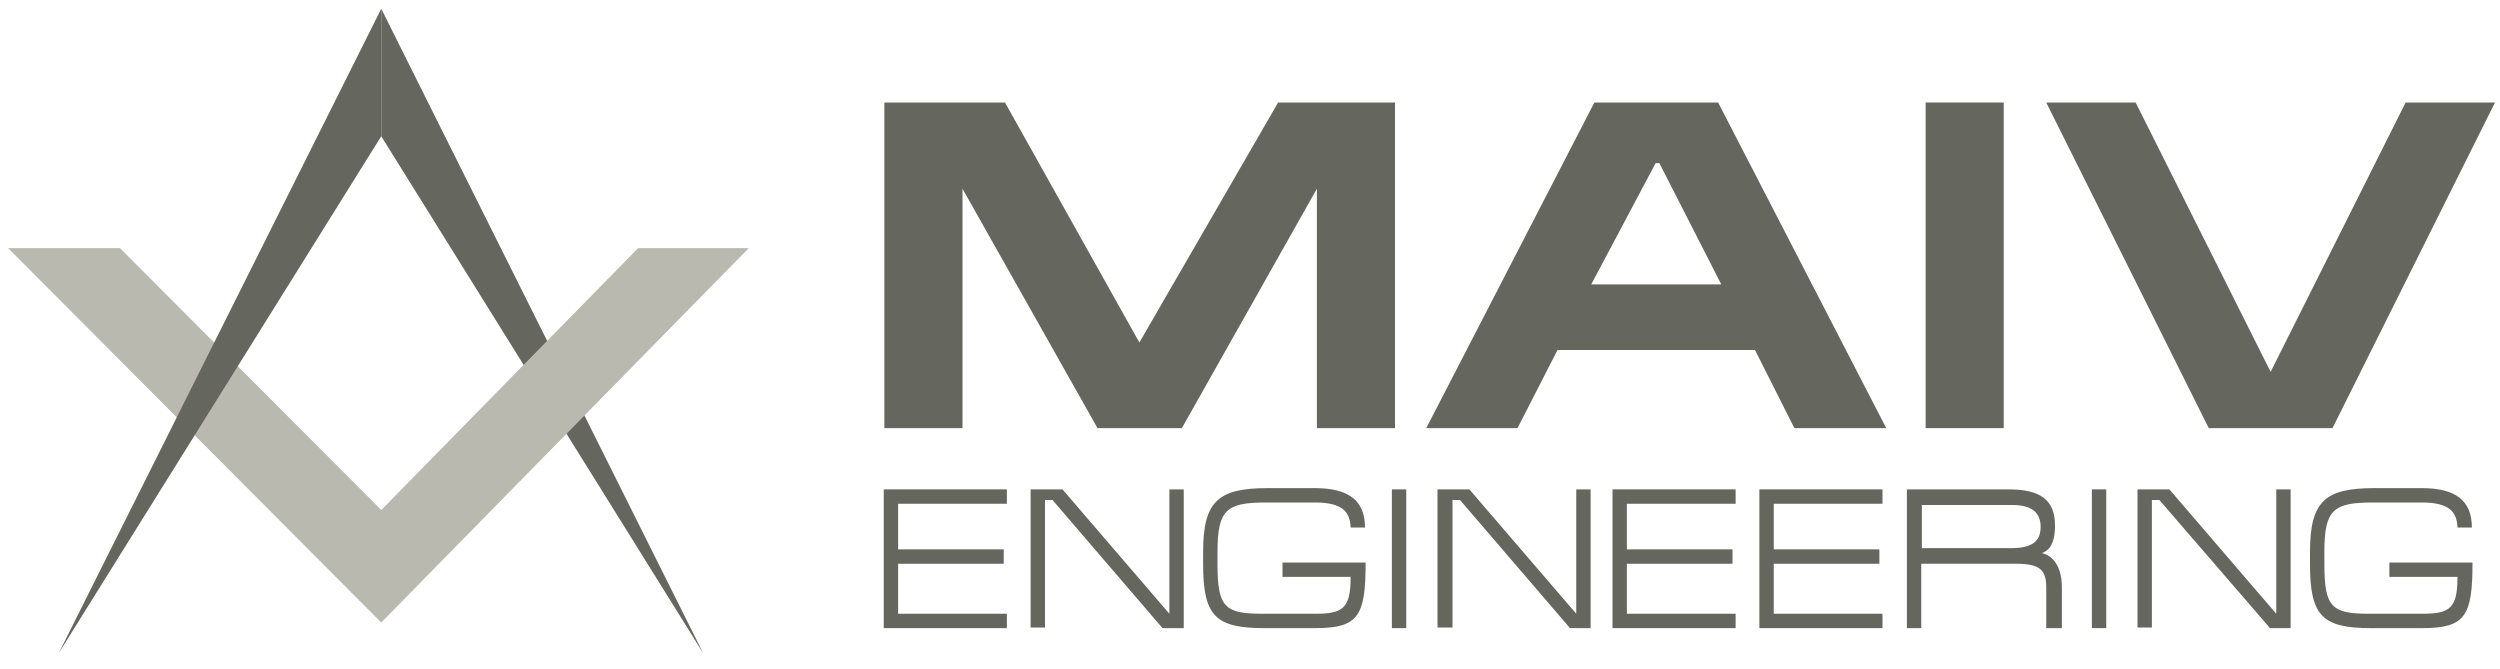 <?xml version="1.0" encoding="utf-8"?>
<!-- Generator: Adobe Illustrator 22.0.1, SVG Export Plug-In . SVG Version: 6.00 Build 0)  -->
<svg version="1.1" id="Livello_1" xmlns="http://www.w3.org/2000/svg" xmlns:xlink="http://www.w3.org/1999/xlink" x="0px" y="0px"
	 viewBox="0 0 400 107" style="enable-background:new 0 0 400 107;" xml:space="preserve">
<style type="text/css">
	.st0{fill:#65665D;}
	.st1{fill:#BAB9AF;}
</style>
<g>
	<g>
		<g>
			<polygon class="st0" points="61,1.4 112.5,104.5 61,21.8 			"/>
			<g>
				<g>
					<polygon class="st1" points="61,81.6 19.2,39.7 1.3,39.7 61,99.6 119.8,39.7 102.1,39.7 					"/>
				</g>
			</g>
			<g>
				<g>
					<path class="st0" d="M141.5,16.4h19.3l21.5,38.4l22.2-38.4h18.7v52.1h-12.5V30.2l-21.6,38.3h-13.5L154,30.2v38.3h-12.5V16.4z"
						/>
					<path class="st0" d="M255.1,16.4h19.8l26.9,52.1h-14.7l-6.3-12.5h-31.6l-6.4,12.5h-14.6L255.1,16.4z M265.5,26.1h-0.6
						l-10.3,19.4h20.8L265.5,26.1z"/>
					<path class="st0" d="M308.1,68.5V16.4h12.5v52.1H308.1z"/>
					<path class="st0" d="M341.7,16.4l21.6,43.1l21.6-43.1h14.3l-26,52.1h-19.8l-26-52.1H341.7z"/>
				</g>
				<g>
					<path class="st0" d="M141.4,78.3h19.7v2.3h-17.4v7.3h16.9v2.3h-16.9v8h17.4v2.3h-19.7V78.3z"/>
					<path class="st0" d="M164.9,78.3h5.1l17.1,19.9V78.3h2.3v22.2H186L168.4,80h-1.2v20.4h-2.3V78.3z"/>
					<path class="st0" d="M192.5,90.3v-2c0-8.1,2.4-10.2,10.3-10.2h7.6c5.4,0,8,2,8,6.3h-2.3c-0.1-2.5-1.3-4-5.7-4h-7.9
						c-6.3,0-7.7,1.2-7.7,7.9v2c0,6.9,1.2,7.9,7.2,7.9h8.5c4.4,0,5.6-0.9,5.6-5.9h-10.9V90h13.3c0,8.5-1.1,10.5-8,10.5h-8.2
						C194.5,100.5,192.5,98.6,192.5,90.3z"/>
					<path class="st0" d="M222.7,100.5V78.3h2.3v22.2H222.7z"/>
					<path class="st0" d="M230,78.3h5.1l17.1,19.9V78.3h2.3v22.2h-3.3L233.6,80h-1.2v20.4H230V78.3z"/>
					<path class="st0" d="M258,78.3h19.7v2.3h-17.4v7.3h16.9v2.3h-16.9v8h17.4v2.3H258V78.3z"/>
					<path class="st0" d="M281.5,78.3h19.7v2.3h-17.4v7.3h16.9v2.3h-16.9v8h17.4v2.3h-19.7V78.3z"/>
					<path class="st0" d="M328.8,84.1c0,3-1,4-2.1,4.4c1.4,0.3,3.2,1.7,3.2,5.5v6.5h-2.5V94c0-2.8-1-3.8-4.8-3.8h-15.2v10.3h-2.3
						V78.3h16.3C326.6,78.3,328.8,80.1,328.8,84.1z M307.4,87.7h14.4c3.5,0,4.7-1.2,4.7-3.4c0-2.1-1.2-3.5-4.5-3.5h-14.5V87.7z"/>
					<path class="st0" d="M334.7,100.5V78.3h2.3v22.2H334.7z"/>
					<path class="st0" d="M342,78.3h5.1l17.1,19.9V78.3h2.3v22.2h-3.3L345.5,80h-1.2v20.4H342V78.3z"/>
					<path class="st0" d="M369.6,90.3v-2c0-8.1,2.4-10.2,10.3-10.2h7.6c5.4,0,8,2,8,6.3h-2.3c-0.1-2.5-1.3-4-5.7-4h-7.9
						c-6.3,0-7.7,1.2-7.7,7.9v2c0,6.9,1.2,7.9,7.2,7.9h8.5c4.4,0,5.6-0.9,5.6-5.9h-10.9V90h13.3c0,8.5-1.1,10.5-8,10.5h-8.2
						C371.6,100.5,369.6,98.6,369.6,90.3z"/>
				</g>
			</g>
			<polygon class="st0" points="61,21.8 9.4,104.5 61,1.4 			"/>
		</g>
	</g>
</g>
</svg>
